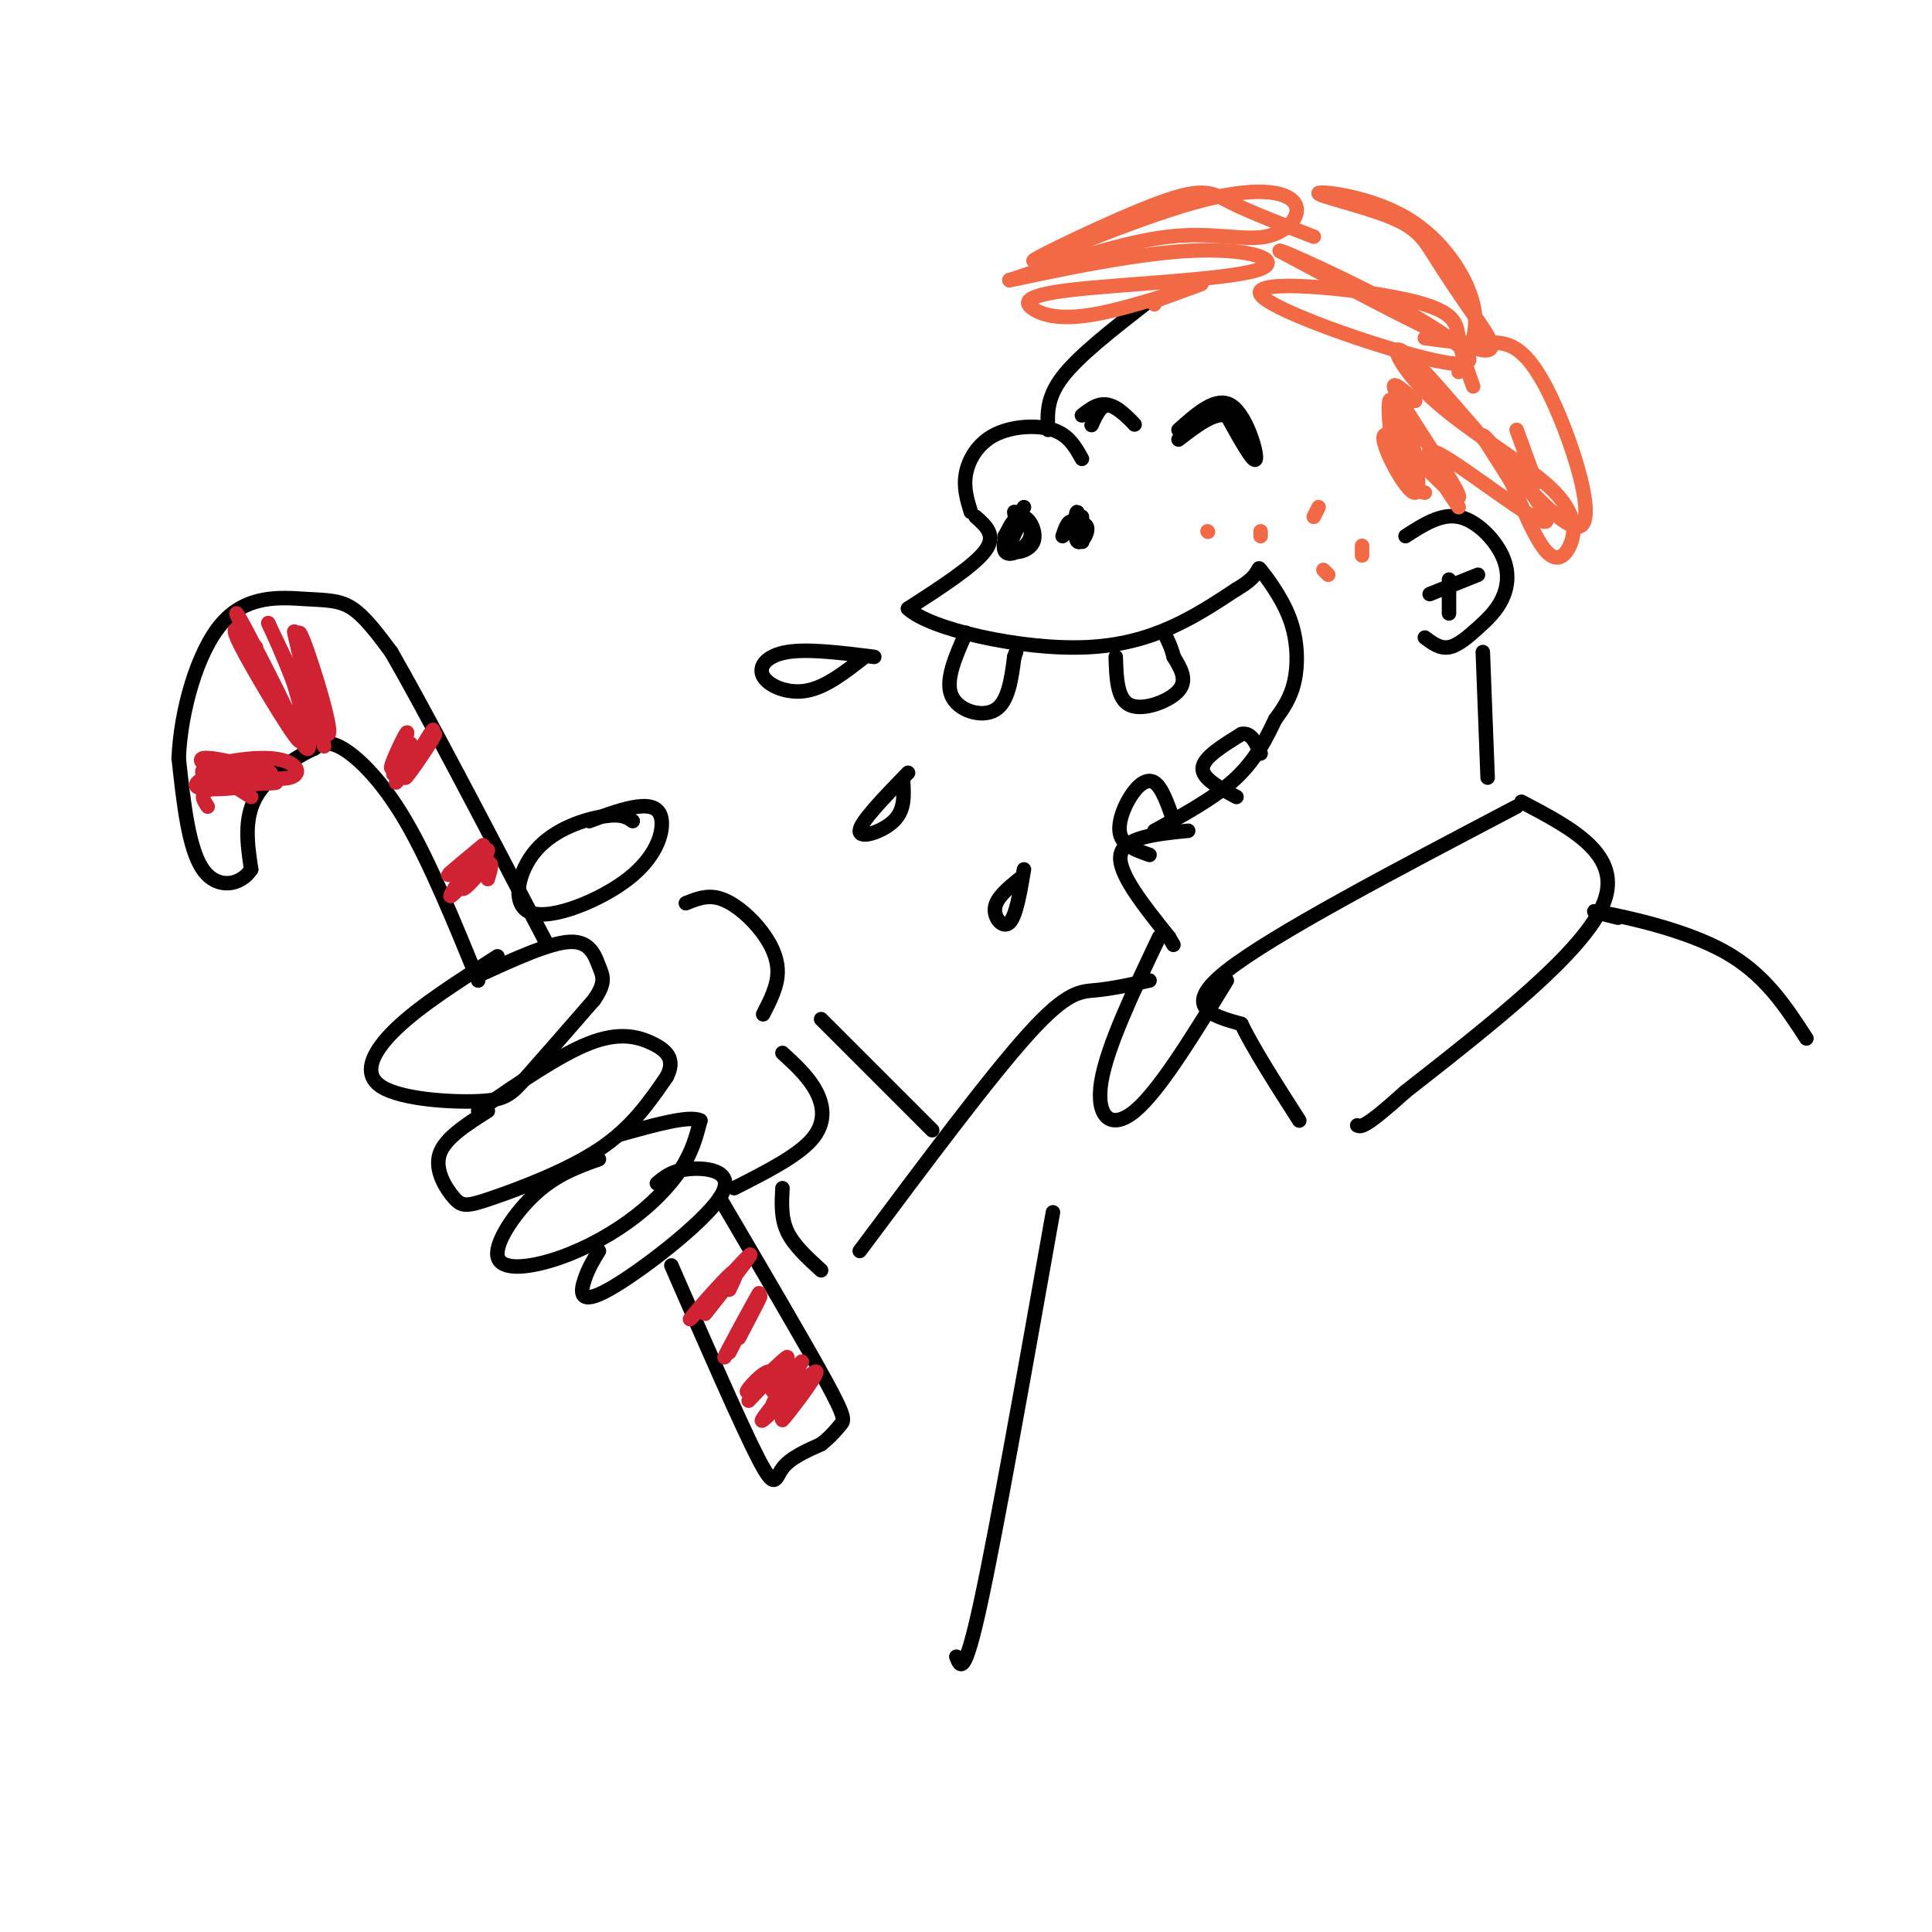 <svg viewBox='0 0 400 400' version='1.1' xmlns='http://www.w3.org/2000/svg' xmlns:xlink='http://www.w3.org/1999/xlink'><g fill='none' stroke='#000000' stroke-width='3' stroke-linecap='round' stroke-linejoin='round'><path d='M103,198c-7.987,5.086 -15.974,10.172 -21,15c-5.026,4.828 -7.089,9.397 -3,12c4.089,2.603 14.332,3.239 20,3c5.668,-0.239 6.762,-1.354 10,-5c3.238,-3.646 8.619,-9.823 14,-16'/><path d='M123,207c2.524,-3.679 1.833,-4.875 1,-7c-0.833,-2.125 -1.810,-5.179 -6,-5c-4.190,0.179 -11.595,3.589 -19,7'/><path d='M101,230c-4.477,2.841 -8.954,5.681 -10,9c-1.046,3.319 1.338,7.116 3,9c1.662,1.884 2.601,1.853 8,0c5.399,-1.853 15.257,-5.530 22,-10c6.743,-4.470 10.372,-9.735 14,-15'/><path d='M138,223c1.988,-3.738 -0.042,-5.583 -3,-7c-2.958,-1.417 -6.845,-2.405 -13,0c-6.155,2.405 -14.577,8.202 -23,14'/><path d='M124,240c-4.363,1.562 -8.726,3.125 -13,7c-4.274,3.875 -8.460,10.063 -8,13c0.460,2.937 5.567,2.622 11,1c5.433,-1.622 11.194,-4.552 16,-8c4.806,-3.448 8.659,-7.414 11,-11c2.341,-3.586 3.171,-6.793 4,-10'/><path d='M145,232c-2.167,-1.167 -9.583,0.917 -17,3'/><path d='M124,259c-1.100,1.786 -2.201,3.573 -3,6c-0.799,2.427 -1.297,5.496 5,2c6.297,-3.496 19.388,-13.557 23,-19c3.612,-5.443 -2.254,-6.270 -6,-6c-3.746,0.270 -5.373,1.635 -7,3'/><path d='M131,170c-1.126,-0.788 -2.253,-1.576 -6,-1c-3.747,0.576 -10.115,2.516 -14,7c-3.885,4.484 -5.287,11.511 -1,13c4.287,1.489 14.262,-2.560 20,-7c5.738,-4.440 7.237,-9.272 7,-12c-0.237,-2.728 -2.211,-3.351 -5,-3c-2.789,0.351 -6.395,1.675 -10,3'/><path d='M142,187c2.190,-0.887 4.381,-1.774 7,-1c2.619,0.774 5.667,3.208 8,6c2.333,2.792 3.952,5.940 4,9c0.048,3.060 -1.476,6.030 -3,9'/><path d='M152,246c6.489,-3.289 12.978,-6.578 16,-10c3.022,-3.422 2.578,-6.978 1,-10c-1.578,-3.022 -4.289,-5.511 -7,-8'/><path d='M99,203c-5.022,-12.267 -10.044,-24.533 -15,-33c-4.956,-8.467 -9.844,-13.133 -13,-15c-3.156,-1.867 -4.578,-0.933 -6,0'/><path d='M65,155c-3.556,1.556 -9.444,5.444 -12,10c-2.556,4.556 -1.778,9.778 -1,15'/><path d='M52,180c-2.156,3.356 -7.044,4.244 -10,0c-2.956,-4.244 -3.978,-13.622 -5,-23'/><path d='M37,157c0.368,-9.593 3.789,-22.077 9,-28c5.211,-5.923 12.211,-5.287 17,-5c4.789,0.287 7.368,0.225 10,2c2.632,1.775 5.316,5.388 8,9'/><path d='M81,135c6.667,11.500 19.333,35.750 32,60'/><path d='M139,262c7.222,16.556 14.444,33.111 18,40c3.556,6.889 3.444,4.111 5,2c1.556,-2.111 4.778,-3.556 8,-5'/><path d='M170,299c2.060,-1.595 3.208,-3.083 4,-4c0.792,-0.917 1.226,-1.262 -3,-9c-4.226,-7.738 -13.113,-22.869 -22,-38'/></g>
<g fill='none' stroke='#cf2233' stroke-width='3' stroke-linecap='round' stroke-linejoin='round'><path d='M43,167c-1.067,-1.604 -2.133,-3.209 2,-4c4.133,-0.791 13.467,-0.770 12,-1c-1.467,-0.230 -13.733,-0.711 -15,-2c-1.267,-1.289 8.467,-3.385 14,-3c5.533,0.385 6.867,3.253 4,4c-2.867,0.747 -9.933,-0.626 -17,-2'/><path d='M43,159c0.161,0.242 9.064,1.848 9,3c-0.064,1.152 -9.094,1.848 -11,1c-1.906,-0.848 3.313,-3.242 7,-4c3.687,-0.758 5.844,0.121 8,1'/><path d='M56,160c-2.311,-0.867 -12.089,-3.533 -14,-3c-1.911,0.533 4.044,4.267 10,8'/><path d='M53,134c-3.126,-3.164 -6.252,-6.329 -3,0c3.252,6.329 12.882,22.150 12,19c-0.882,-3.150 -12.276,-25.271 -13,-26c-0.724,-0.729 9.222,19.935 13,26c3.778,6.065 1.389,-2.467 -1,-11'/><path d='M61,142c-2.139,-6.214 -6.988,-16.248 -5,-12c1.988,4.248 10.811,22.778 12,22c1.189,-0.778 -5.257,-20.863 -6,-21c-0.743,-0.137 4.216,19.675 5,23c0.784,3.325 -2.608,-9.838 -6,-23'/><path d='M61,131c-0.500,-1.667 1.250,5.667 3,13'/><path d='M88,155c1.256,-2.666 2.511,-5.332 1,-3c-1.511,2.332 -5.789,9.661 -5,9c0.789,-0.661 6.645,-9.312 6,-9c-0.645,0.312 -7.791,9.589 -8,10c-0.209,0.411 6.521,-8.043 7,-9c0.479,-0.957 -5.292,5.584 -7,7c-1.708,1.416 0.646,-2.292 3,-6'/><path d='M85,154c-0.631,0.667 -3.708,5.333 -4,5c-0.292,-0.333 2.202,-5.667 3,-7c0.798,-1.333 -0.101,1.333 -1,4'/><path d='M100,175c-4.083,3.393 -8.167,6.786 -7,6c1.167,-0.786 7.583,-5.750 8,-5c0.417,0.750 -5.167,7.214 -7,9c-1.833,1.786 0.083,-1.107 2,-4'/><path d='M96,181c0.012,0.393 -0.958,3.375 0,3c0.958,-0.375 3.845,-4.107 5,-5c1.155,-0.893 0.577,1.054 0,3'/><path d='M151,267c1.315,-2.744 2.631,-5.488 0,-3c-2.631,2.488 -9.208,10.208 -8,9c1.208,-1.208 10.202,-11.345 12,-13c1.798,-1.655 -3.601,5.173 -9,12'/><path d='M161,290c-0.069,-3.291 -0.138,-6.583 -2,-6c-1.862,0.583 -5.518,5.040 -4,4c1.518,-1.040 8.211,-7.578 8,-7c-0.211,0.578 -7.326,8.271 -8,9c-0.674,0.729 5.093,-5.506 7,-7c1.907,-1.494 -0.047,1.753 -2,5'/><path d='M160,288c1.598,-1.300 6.593,-7.050 6,-6c-0.593,1.050 -6.775,8.899 -6,9c0.775,0.101 8.506,-7.545 9,-7c0.494,0.545 -6.249,9.280 -7,10c-0.751,0.720 4.490,-6.575 4,-7c-0.490,-0.425 -6.711,6.022 -8,7c-1.289,0.978 2.356,-3.511 6,-8'/><path d='M153,277c2.726,-5.196 5.452,-10.393 4,-8c-1.452,2.393 -7.083,12.375 -7,12c0.083,-0.375 5.881,-11.107 7,-13c1.119,-1.893 -2.440,5.054 -6,12'/></g>
<g fill='none' stroke='#000000' stroke-width='3' stroke-linecap='round' stroke-linejoin='round'><path d='M224,95c-1.363,-2.458 -2.726,-4.917 -6,-6c-3.274,-1.083 -8.458,-0.792 -12,1c-3.542,1.792 -5.440,5.083 -6,8c-0.560,2.917 0.220,5.458 1,8'/><path d='M212,105c-1.833,2.667 -3.667,5.333 -4,6c-0.333,0.667 0.833,-0.667 2,-2'/><path d='M210,109c0.333,-0.833 0.167,-1.917 0,-3'/><path d='M224,107c0.087,2.998 0.174,5.997 0,5c-0.174,-0.997 -0.610,-5.988 -1,-6c-0.390,-0.012 -0.733,4.956 0,6c0.733,1.044 2.544,-1.834 2,-3c-0.544,-1.166 -3.441,-0.619 -4,0c-0.559,0.619 1.221,1.309 3,2'/><path d='M224,111c0.111,-0.489 -1.111,-2.711 -2,-3c-0.889,-0.289 -1.444,1.356 -2,3'/><path d='M210,109c-1.044,2.130 -2.089,4.259 -1,5c1.089,0.741 4.311,0.093 5,-2c0.689,-2.093 -1.155,-5.630 -3,-5c-1.845,0.630 -3.690,5.427 -3,7c0.690,1.573 3.917,-0.076 5,-2c1.083,-1.924 0.024,-4.121 -1,-4c-1.024,0.121 -2.012,2.561 -3,5'/><path d='M202,107c2.167,1.917 4.333,3.833 2,7c-2.333,3.167 -9.167,7.583 -16,12'/><path d='M188,126c4.356,4.178 23.244,8.622 37,8c13.756,-0.622 22.378,-6.311 31,-12'/><path d='M256,122c5.593,-3.187 4.077,-5.153 5,-4c0.923,1.153 4.287,5.426 6,10c1.713,4.574 1.775,9.450 1,13c-0.775,3.550 -2.388,5.775 -4,8'/><path d='M264,149c-1.644,3.422 -3.756,7.978 -8,12c-4.244,4.022 -10.622,7.511 -17,11'/><path d='M200,131c-2.178,4.911 -4.356,9.822 -3,13c1.356,3.178 6.244,4.622 9,3c2.756,-1.622 3.378,-6.311 4,-11'/><path d='M210,136c0.667,-1.833 0.333,-0.917 0,0'/><path d='M231,136c0.133,4.400 0.267,8.800 3,10c2.733,1.200 8.067,-0.800 10,-3c1.933,-2.200 0.467,-4.600 -1,-7'/><path d='M243,136c-0.500,-2.000 -1.250,-3.500 -2,-5'/><path d='M256,165c-3.583,-1.917 -7.167,-3.833 -7,-6c0.167,-2.167 4.083,-4.583 8,-7'/><path d='M257,152c2.000,-0.500 3.000,1.750 4,4'/><path d='M246,172c-6.667,0.667 -13.333,1.333 -14,5c-0.667,3.667 4.667,10.333 10,17'/><path d='M242,194c1.667,2.833 0.833,1.417 0,0'/><path d='M244,89c3.956,-3.533 7.911,-7.067 11,-5c3.089,2.067 5.311,9.733 5,11c-0.311,1.267 -3.156,-3.867 -6,-9'/><path d='M254,86c-2.667,-0.667 -6.333,2.167 -10,5'/><path d='M224,86c1.845,-1.440 3.690,-2.881 6,-2c2.310,0.881 5.083,4.083 5,4c-0.083,-0.083 -3.024,-3.452 -5,-4c-1.976,-0.548 -2.988,1.726 -4,4'/><path d='M291,111c3.660,-2.363 7.320,-4.726 11,-4c3.680,0.726 7.381,4.540 9,8c1.619,3.460 1.156,6.567 0,9c-1.156,2.433 -3.003,4.194 -5,6c-1.997,1.806 -4.142,3.659 -6,4c-1.858,0.341 -3.429,-0.829 -5,-2'/><path d='M300,120c0.000,0.000 0.000,7.000 0,7'/><path d='M296,123c0.000,0.000 10.000,-4.000 10,-4'/><path d='M217,89c-0.167,-3.333 -0.333,-6.667 3,-11c3.333,-4.333 10.167,-9.667 17,-15'/><path d='M238,177c-2.637,-0.923 -5.274,-1.845 -6,-4c-0.726,-2.155 0.458,-5.542 2,-8c1.542,-2.458 3.440,-3.988 5,-3c1.560,0.988 2.780,4.494 4,8'/><path d='M307,135c0.000,0.000 1.000,26.000 1,26'/><path d='M181,136c-6.845,-0.857 -13.690,-1.714 -18,-1c-4.310,0.714 -6.083,3.000 -5,5c1.083,2.000 5.024,3.714 9,3c3.976,-0.714 7.988,-3.857 12,-7'/><path d='M188,160c-4.956,5.111 -9.911,10.222 -10,12c-0.089,1.778 4.689,0.222 7,-2c2.311,-2.222 2.156,-5.111 2,-8'/><path d='M211,182c-2.378,1.956 -4.756,3.911 -5,6c-0.244,2.089 1.644,4.311 3,3c1.356,-1.311 2.178,-6.156 3,-11'/><path d='M314,167c-25.250,13.250 -50.500,26.500 -60,34c-9.500,7.500 -3.250,9.250 3,11'/><path d='M257,212c2.500,5.167 7.250,12.583 12,20'/><path d='M315,166c10.500,5.500 21.000,11.000 17,21c-4.000,10.000 -22.500,24.500 -41,39'/><path d='M291,226c-8.500,7.667 -9.250,7.333 -10,7'/><path d='M240,194c-5.422,11.400 -10.844,22.800 -12,30c-1.156,7.200 1.956,10.200 7,6c5.044,-4.200 12.022,-15.600 19,-27'/><path d='M335,190c-3.667,-0.911 -7.333,-1.822 -3,-1c4.333,0.822 16.667,3.378 25,8c8.333,4.622 12.667,11.311 17,18'/><path d='M238,203c-3.867,0.844 -7.733,1.689 -11,2c-3.267,0.311 -5.933,0.089 -14,9c-8.067,8.911 -21.533,26.956 -35,45'/><path d='M170,211c0.000,0.000 23.000,23.000 23,23'/><path d='M162,246c-0.167,3.083 -0.333,6.167 1,9c1.333,2.833 4.167,5.417 7,8'/><path d='M218,251c-5.833,32.833 -11.667,65.667 -15,81c-3.333,15.333 -4.167,13.167 -5,11'/></g>
<g fill='none' stroke='#f26946' stroke-width='3' stroke-linecap='round' stroke-linejoin='round'><path d='M272,49c-6.496,-2.501 -12.993,-5.002 -17,-7c-4.007,-1.998 -5.525,-3.492 -15,0c-9.475,3.492 -26.907,11.969 -26,12c0.907,0.031 20.152,-8.384 33,-12c12.848,-3.616 19.300,-2.433 21,0c1.700,2.433 -1.350,6.117 -6,7c-4.650,0.883 -10.900,-1.033 -20,0c-9.100,1.033 -21.050,5.017 -33,9'/><path d='M209,58c1.564,-0.159 21.973,-5.055 36,-6c14.027,-0.945 21.674,2.062 15,4c-6.674,1.938 -27.667,2.807 -38,4c-10.333,1.193 -10.007,2.712 -8,4c2.007,1.288 5.694,2.347 13,1c7.306,-1.347 18.230,-5.099 21,-6c2.770,-0.901 -2.615,1.050 -8,3'/><path d='M240,62c-1.500,0.667 -1.250,0.833 -1,1'/><path d='M295,70c4.032,0.555 8.065,1.111 12,1c3.935,-0.111 7.773,-0.888 13,9c5.227,9.888 11.841,30.441 6,29c-5.841,-1.441 -24.139,-24.877 -32,-33c-7.861,-8.123 -5.286,-0.934 2,6c7.286,6.934 19.283,13.611 25,19c5.717,5.389 5.155,9.489 4,12c-1.155,2.511 -2.901,3.432 -5,1c-2.099,-2.432 -4.549,-8.216 -7,-14'/><path d='M313,100c-3.306,-5.493 -8.072,-12.225 -5,-9c3.072,3.225 13.981,16.407 12,17c-1.981,0.593 -16.852,-11.402 -22,-14c-5.148,-2.598 -0.574,4.201 4,11'/><path d='M302,77c2.201,-4.059 4.403,-8.118 3,-14c-1.403,-5.882 -6.410,-13.588 -14,-18c-7.590,-4.412 -17.763,-5.531 -18,-5c-0.237,0.531 9.461,2.711 15,5c5.539,2.289 6.918,4.686 9,8c2.082,3.314 4.868,7.546 8,12c3.132,4.454 6.609,9.130 0,7c-6.609,-2.130 -23.305,-11.065 -40,-20'/><path d='M265,52c-1.234,-0.982 15.681,6.565 27,13c11.319,6.435 17.041,11.760 7,10c-10.041,-1.760 -35.846,-10.606 -38,-14c-2.154,-3.394 19.343,-1.337 30,1c10.657,2.337 10.473,4.953 11,8c0.527,3.047 1.763,6.523 3,10'/><path d='M314,89c0.000,0.000 4.000,11.000 4,11'/><path d='M261,111c0.000,0.000 0.000,-1.000 0,-1'/><path d='M272,107c0.000,0.000 1.000,-2.000 1,-2'/><path d='M282,113c0.000,0.000 0.000,2.000 0,2'/><path d='M275,119c0.000,0.000 -1.000,-1.000 -1,-1'/><path d='M250,110c0.000,0.000 0.100,0.100 0.1,0.1'/><path d='M293,83c-3.135,-2.797 -6.271,-5.594 -3,0c3.271,5.594 12.948,19.579 12,20c-0.948,0.421 -12.522,-12.722 -15,-13c-2.478,-0.278 4.141,12.310 6,12c1.859,-0.310 -1.040,-13.517 -2,-16c-0.960,-2.483 0.020,5.759 1,14'/><path d='M292,100c-0.738,-2.381 -3.083,-15.333 -4,-17c-0.917,-1.667 -0.405,7.952 1,13c1.405,5.048 3.702,5.524 6,6'/></g>
</svg>